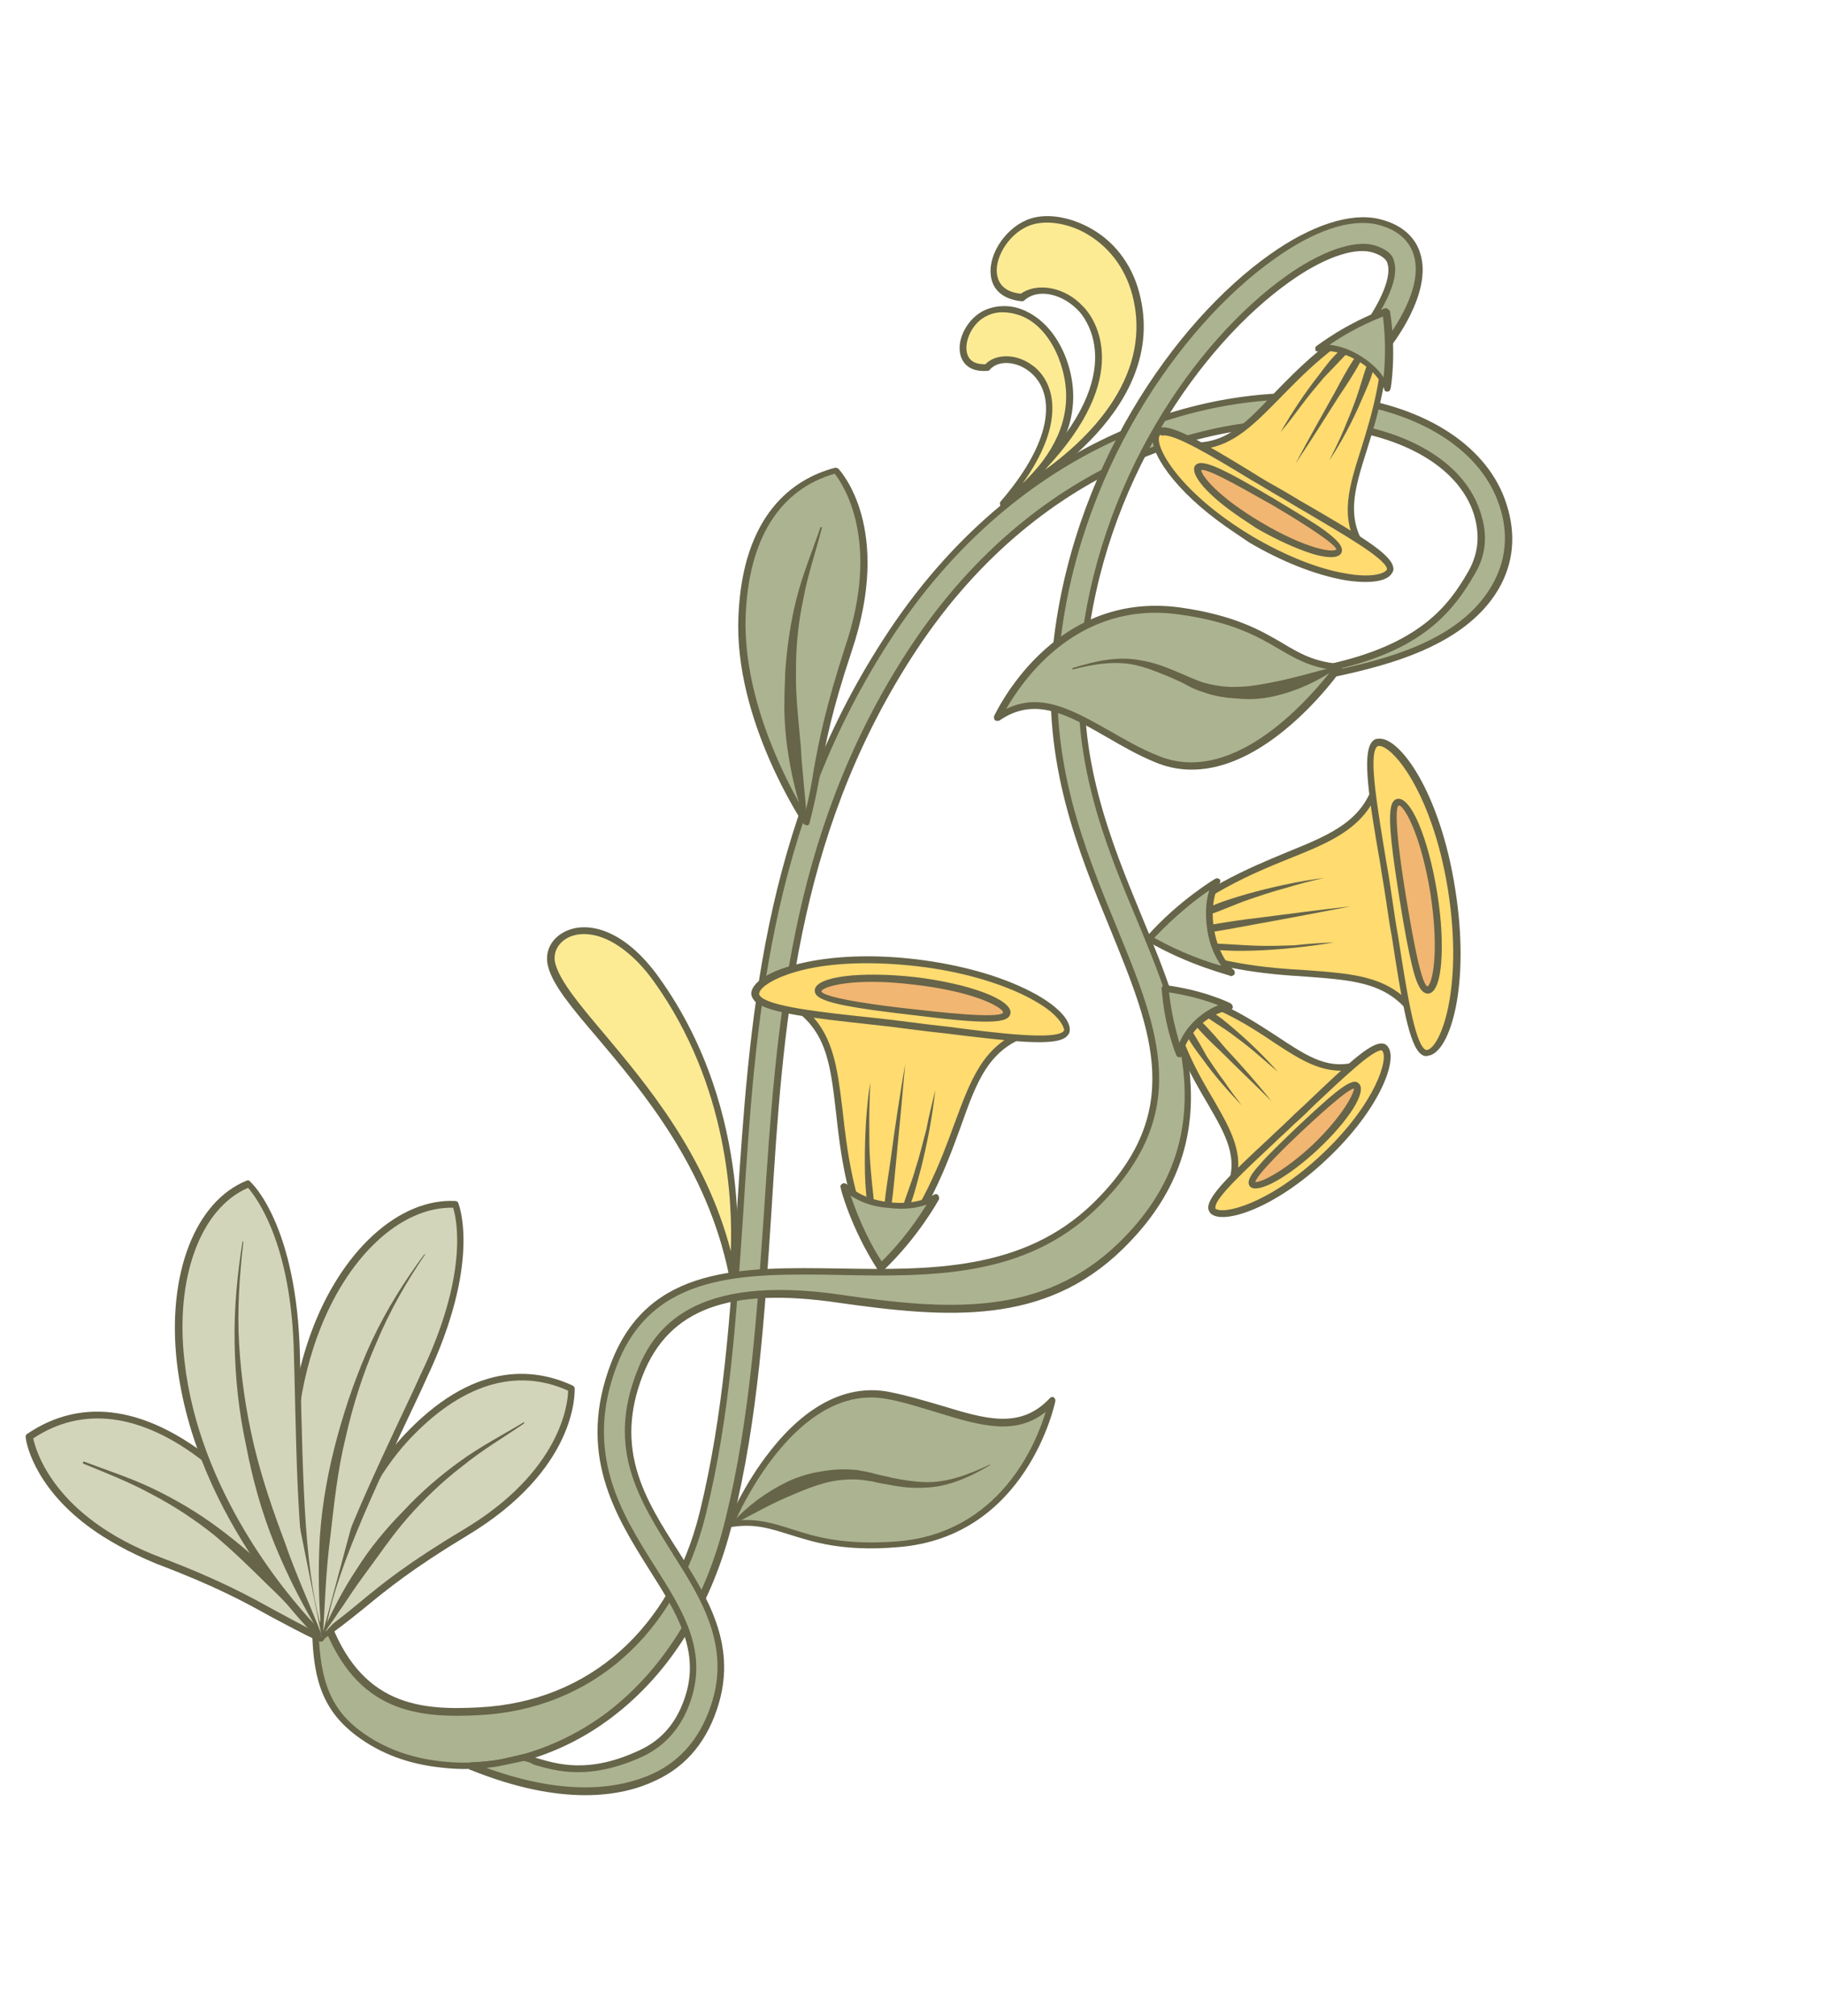 <?xml version="1.0" encoding="UTF-8"?> <svg xmlns="http://www.w3.org/2000/svg" width="267" height="295" viewBox="0 0 267 295" fill="none"><path d="M52.527 253.611C47.156 249.607 46.201 244.53 46.179 237.03L47.639 236.745C52.498 250.471 62.039 250.724 70.198 250.32C85.596 249.576 98.466 239.338 102.854 221.406C106.393 206.955 107.33 192.312 108.306 176.95C110.107 149.604 111.964 121.179 129.545 93.748C148.898 63.772 177.696 55.928 196.483 58.334C208.567 59.859 217.344 65.654 219.968 73.846C221.38 78.142 220.972 82.203 218.863 85.869C213.51 95.225 200.196 97.523 191.822 99.388L194.237 97.821C207.389 94.903 211.994 89.729 215.357 83.879C216.889 81.155 217.181 78.254 216.152 75.117C213.972 68.503 206.419 63.745 195.935 62.416C178.308 60.127 151.25 67.645 132.892 96.118C115.829 122.688 114.029 150.533 112.227 177.378C111.25 192.241 110.215 207.684 106.658 222.495C103.653 234.723 97.602 244.681 89.1 251.065C81.696 256.647 72.724 259.313 64.501 258.297C59.839 257.69 55.815 256.062 52.527 253.611Z" fill="#ACB390"></path><path d="M52.226 254.012C46.774 249.948 45.679 244.891 45.677 237.031C45.716 236.811 45.895 236.57 46.035 236.55L47.494 236.265C47.774 236.225 47.935 236.344 48.115 236.604C52.733 249.65 61.615 250.285 70.194 249.82C86.151 248.994 98.181 238.379 102.411 221.326C105.95 206.876 106.908 192.373 107.883 177.01C109.664 149.525 111.521 121.1 129.242 93.648C148.695 63.372 177.692 55.428 196.639 57.953C208.944 59.517 217.881 65.432 220.525 73.764C221.958 78.2 221.57 82.401 219.341 86.228C214.126 95.063 201.654 97.739 193.399 99.443L191.88 99.807C191.6 99.848 191.44 99.728 191.339 99.528C191.239 99.329 191.338 99.029 191.538 98.928L193.953 97.361C194.013 97.281 194.093 97.341 194.153 97.26C207.804 94.341 212.048 88.649 214.953 83.58C216.426 80.936 216.678 78.255 215.729 75.178C213.65 68.764 206.257 64.125 195.913 62.775C178.426 60.466 151.508 67.964 133.41 96.256C116.406 122.745 114.586 150.451 112.924 177.276C111.947 192.139 110.992 207.642 107.295 222.472C104.311 234.841 98.119 244.819 89.558 251.284C82.094 256.945 72.982 259.632 64.619 258.636C59.758 258.13 55.673 256.582 52.226 254.012ZM46.598 237.468C46.739 244.808 47.793 249.585 52.764 253.29C56.051 255.741 60.055 257.229 64.556 257.716C72.699 258.673 81.532 256.027 88.816 250.606C97.178 244.242 103.249 234.424 106.194 222.275C109.831 207.525 110.807 192.162 111.844 177.219C113.626 150.234 115.425 122.388 132.548 95.739C150.945 67.045 178.283 59.486 196.05 61.755C206.754 63.124 214.468 68.001 216.688 74.895C217.818 78.232 217.547 81.273 215.815 84.098C212.113 90.568 207.048 95.523 194.436 98.22L194.376 98.3C202.831 96.495 213.663 93.844 218.399 85.65C220.449 82.064 220.878 78.143 219.486 73.987C216.903 66.074 208.286 60.399 196.342 58.854C177.695 56.428 149.117 64.311 129.964 94.186C112.443 121.537 110.565 149.823 108.823 177.088C107.788 192.531 106.91 207.093 103.312 221.624C99.003 239.116 86.594 250.072 70.217 250.96C61.278 251.406 52.176 250.732 47.238 237.446L46.598 237.468Z" fill="#666449"></path><path d="M68.938 258.363C68.938 258.363 71.358 258.296 73.237 257.951C75.095 257.465 76.694 257.161 76.694 257.161C79.716 257.792 84.725 260.778 94.032 256.491C97.448 254.921 99.739 252.014 100.987 247.83C103.008 241.105 99.572 235.675 95.514 229.406C90.571 221.481 84.905 212.517 89.948 199.562C95.287 185.707 108.748 185.888 122.929 186.107C136.249 186.308 149.93 186.529 160.321 176.438C174.222 162.978 169.268 151.052 163.043 135.81C158.37 124.344 153.053 111.399 154.626 95.235C157.17 69.067 172.367 47.343 186.299 37.523C192.327 33.285 197.841 31.409 201.844 32.398C205.547 33.287 206.993 35.363 207.518 37.001C209.394 42.516 203.415 50.033 202.818 50.835L199.73 48.284C201.723 45.778 204.649 40.85 203.761 38.192C203.64 37.853 203.277 36.834 200.975 36.24C198.233 35.568 193.618 37.242 188.688 40.676C175.535 49.954 161.175 70.556 158.747 95.563C157.311 110.707 162.347 123.192 166.879 134.179C173.405 150.021 180.014 166.921 164.178 182.307C152.59 193.501 138.246 192.162 123.06 189.946C109.334 187.946 98.279 189.558 93.851 200.851C89.543 211.983 94.185 219.31 99.048 227.176C103.147 233.724 107.406 240.392 104.93 248.899C103.346 254.204 100.317 257.932 95.843 260.085C84.857 265.117 71.14 259.257 68.938 258.363Z" fill="#ACB390"></path><path d="M68.639 258.764C68.479 258.645 68.378 258.445 68.498 258.285C68.537 258.065 68.796 257.884 68.936 257.864C68.936 257.864 71.356 257.797 73.095 257.471L76.553 256.681C76.613 256.601 76.693 256.661 76.773 256.721C77.293 256.859 77.814 256.998 78.415 257.196C81.477 258.107 86.202 259.634 93.751 256.032C97.027 254.482 99.279 251.796 100.467 247.692C102.308 241.207 98.953 235.837 95.055 229.688C90.032 221.702 84.346 212.599 89.487 199.344C94.986 185.108 108.607 185.408 122.928 185.607C136.108 185.829 149.709 185.989 159.92 176.14C173.562 162.86 168.708 151.134 162.584 136.092C157.831 124.566 152.514 111.621 154.066 95.317C156.65 68.929 171.907 47.125 185.898 37.224C191.986 32.907 197.721 31.07 201.863 32.038C205.786 32.967 207.333 35.242 207.878 37.02C209.795 42.815 203.777 50.553 203.039 51.375C202.86 51.615 202.5 51.596 202.34 51.477L199.252 48.926C199.012 48.746 198.971 48.466 199.15 48.226C201.263 45.56 203.869 40.892 203.102 38.574C203.062 38.294 202.719 37.416 200.637 36.861C197.976 36.249 193.56 37.822 188.77 41.236C175.757 50.494 161.436 70.875 158.988 95.742C157.531 110.747 162.627 123.152 167.159 134.139C173.543 149.5 180.654 166.9 164.32 182.787C152.872 193.96 138.709 192.881 122.802 190.627C106.735 188.254 97.925 191.539 94.112 201.17C89.844 212.083 94.405 219.35 99.307 226.996C103.486 233.603 107.766 240.411 105.251 249.138C103.687 254.583 100.538 258.472 95.844 260.586C91.031 262.86 82.395 264.405 68.96 259.003L68.659 258.904C68.719 258.824 68.719 258.824 68.639 258.764ZM76.696 257.661L73.298 258.371C72.678 258.533 71.898 258.575 71.199 258.677C83.272 263.062 90.987 261.58 95.481 259.567C99.836 257.574 102.805 253.925 104.33 248.701C106.706 240.494 102.587 233.806 98.508 227.398C93.565 219.472 88.764 212.026 93.251 200.653C95.693 194.366 101.449 186.309 123.059 189.447C138.685 191.741 152.548 192.721 163.757 181.869C179.592 166.483 172.603 149.423 166.34 134.401C161.748 123.494 156.632 110.949 158.107 95.585C160.595 70.498 175.015 49.816 188.288 40.377C193.337 36.783 198.032 35.169 200.914 35.821C203.516 36.513 203.98 37.732 204.041 38.152C205.05 41.149 201.844 46.118 200.23 48.283L202.576 50.156C203.891 48.392 208.532 41.999 206.898 37.163C206.394 35.665 205.108 33.709 201.626 32.859C197.703 31.93 192.388 33.705 186.5 37.922C172.709 47.722 157.631 69.286 155.066 95.314C153.473 111.338 158.79 124.283 163.443 135.61C169.747 150.911 174.662 163.057 160.582 176.758C150.072 187.008 136.251 186.808 122.85 186.547C108.809 186.308 95.569 186.166 90.328 199.721C85.405 212.516 90.911 221.36 95.833 229.146C99.912 235.554 103.288 241.064 101.368 247.99C100.14 252.313 97.709 255.24 94.174 256.97C86.204 260.634 81.34 259.128 78.057 258.177C77.656 257.878 77.216 257.8 76.696 257.661Z" fill="#666449"></path><path d="M106.958 223.094C106.958 223.094 115.616 201.609 130.004 204.227C139.849 206.079 147.886 211.695 154.067 205.077C154.067 205.077 150.263 224.569 131.547 226.083C116.99 227.205 115.075 221.91 106.958 223.094Z" fill="#ACB390"></path><path d="M106.656 223.494L106.575 223.434C106.415 223.315 106.454 223.095 106.494 222.875C106.554 222.794 108.758 217.328 112.743 212.316C118.044 205.541 124.035 202.524 130.058 203.646C132.78 204.178 135.322 204.951 137.784 205.664C144.29 207.645 149.374 209.19 153.701 204.558C153.82 204.398 154.1 204.357 154.261 204.476C154.421 204.596 154.522 204.796 154.482 205.016C154.443 205.236 150.38 224.908 131.444 226.382C123.326 227.066 119.042 225.618 115.599 224.548C112.756 223.676 110.494 222.863 106.935 223.453C106.896 223.673 106.736 223.554 106.656 223.494ZM153.067 206.58C148.657 210.153 143.353 208.568 137.367 206.725C134.905 206.012 132.423 205.159 129.781 204.687C117.595 202.462 109.382 218.666 107.653 222.491C110.892 222.162 113.214 222.895 115.836 223.728C119.36 224.857 123.403 226.126 131.322 225.543C146.298 224.359 151.68 211.284 153.067 206.58Z" fill="#666449"></path><path d="M144.85 214.424C141.955 216.132 138.739 217.601 135.319 217.671C133.619 217.776 131.879 217.601 130.258 217.266C129.377 217.108 128.577 217.011 127.756 216.773C126.956 216.675 126.216 216.497 125.356 216.48C123.775 216.425 122.156 216.589 120.577 217.034C118.998 217.478 117.58 218.042 116.102 218.687C113.066 219.916 110.23 221.544 107.175 223.133L107.074 222.933C109.347 220.386 112.121 218.338 115.257 216.809C116.794 216.085 118.573 215.54 120.252 215.295C121.991 214.97 123.771 214.925 125.512 215.1C126.392 215.257 127.273 215.414 128.093 215.652C128.914 215.89 129.714 215.987 130.535 216.225C132.156 216.56 133.837 216.815 135.417 216.871C138.717 216.961 141.893 215.712 144.969 214.263L144.85 214.424Z" fill="#666449"></path><path d="M118.036 120.221C118.036 120.221 108.013 105.39 108.649 90.148C109.152 77.427 114.633 70.911 122.407 68.848C122.407 68.848 130.192 77.146 124.283 94.943C119.643 108.696 120.093 112.275 118.036 120.221Z" fill="#ACB390"></path><path d="M117.738 120.622C117.658 120.562 117.658 120.562 117.578 120.502C117.477 120.303 107.434 105.332 108.09 90.23C108.687 75.208 116.152 70.046 122.207 68.449C122.347 68.428 122.567 68.468 122.728 68.587C123.069 68.966 130.713 77.284 124.685 95.242C121.75 104.03 120.903 108.513 120.116 112.915C119.683 115.336 119.229 117.618 118.498 120.44C118.458 120.66 118.259 120.76 118.119 120.781C118.038 120.721 117.818 120.682 117.738 120.622ZM122.19 69.309C114.096 71.632 109.577 78.865 109.15 90.147C108.706 102.788 115.683 115.348 117.853 118.962C118.447 116.66 118.801 114.679 119.135 112.558C119.883 108.376 120.829 103.593 123.683 94.745C129.038 79.029 123.334 70.785 122.19 69.309Z" fill="#666449"></path><path d="M120.332 77.154C119.423 80.717 118.213 84.18 117.583 87.702C116.813 91.245 116.483 94.865 116.514 98.505C116.464 102.086 116.915 105.664 117.225 109.263C117.396 112.883 117.926 116.521 118.097 120.141L117.897 120.241C116.607 116.785 115.796 113.188 115.266 109.549C115.001 107.73 114.875 105.89 114.81 103.97L114.842 101.25C114.859 100.39 114.937 99.45 114.934 98.45C115.183 94.769 115.712 91.048 116.622 87.485C117.532 83.922 118.962 80.498 120.112 77.115L120.332 77.154Z" fill="#666449"></path><path d="M195.913 97.575C195.913 97.575 182.688 116.654 169.352 110.952C160.141 107.079 153.499 99.758 146.034 104.92C146.034 104.92 154.102 86.736 172.629 89.323C186.935 91.381 187.612 96.999 195.913 97.575Z" fill="#ACB390"></path><path d="M145.674 105.4C145.514 105.281 145.473 105.001 145.512 104.781C145.632 104.621 153.899 86.337 172.706 88.882C180.73 89.999 184.636 92.288 187.762 94.119C190.346 95.671 192.37 96.805 195.99 97.135C196.211 97.174 196.291 97.234 196.391 97.434C196.492 97.633 196.512 97.773 196.393 97.934C196.333 98.014 193.027 102.783 187.979 106.878C181.334 112.277 174.859 113.936 169.152 111.553C166.569 110.5 164.305 109.187 162.041 107.873C156.192 104.51 151.444 101.844 146.254 105.459C146.114 105.479 145.835 105.52 145.674 105.4ZM194.973 97.998C191.692 97.547 189.588 96.353 187.244 94.98C184.039 93.089 180.373 90.98 172.569 89.903C157.763 87.845 149.737 99.449 147.289 103.736C152.422 101.201 157.11 103.947 162.559 107.012C164.743 108.265 167.006 109.579 169.509 110.572C180.923 115.339 192.383 101.305 194.973 97.998Z" fill="#666449"></path><path d="M156.995 97.748C160.212 96.779 163.589 95.929 167.052 96.639C168.732 96.894 170.394 97.51 171.916 98.145C172.677 98.463 173.438 98.781 174.279 99.158C175.04 99.476 175.801 99.794 176.541 99.972C178.102 100.387 179.703 100.583 181.263 100.498C182.903 100.473 184.502 100.169 186.101 99.864C189.299 99.255 192.516 98.285 195.754 97.456L195.855 97.656C193 99.644 189.925 101.093 186.467 101.883C184.808 102.268 182.968 102.393 181.228 102.218C179.427 102.123 177.747 101.868 176.085 101.253C175.264 101.015 174.423 100.638 173.722 100.24C173.021 99.842 172.26 99.524 171.419 99.147C169.897 98.511 168.375 97.875 166.814 97.46C163.611 96.569 160.193 97.139 156.955 97.968L156.995 97.748Z" fill="#666449"></path><path d="M107.169 186.333C107.169 186.333 110.382 163.283 96.045 143.365C87.872 131.908 79.165 136.394 80.759 141.449C83.061 148.902 102.26 162.467 107.169 186.333Z" fill="#FDEB94"></path><path d="M106.871 186.734C106.79 186.674 106.71 186.614 106.69 186.474C103.485 170.863 94.153 159.79 87.329 151.71C83.797 147.58 81.028 144.268 80.28 141.59C79.614 139.472 80.588 137.329 82.725 136.303C85.72 134.795 91.203 135.639 96.504 143.083C110.762 162.942 107.729 186.251 107.69 186.471C107.65 186.691 107.471 186.932 107.251 186.892C107.091 186.773 106.951 186.793 106.871 186.734ZM91.172 138.859C88.045 136.528 85.144 136.236 83.207 137.162C81.609 137.966 80.774 139.589 81.379 141.287C82.166 143.745 84.775 146.937 88.227 151.007C94.629 158.649 103.259 168.824 106.98 183.073C107.24 176.032 106.67 158.894 95.726 143.626C94.2 141.49 92.695 139.994 91.172 138.859Z" fill="#666449"></path><path d="M148.938 71.911C148.938 71.911 170.186 60.81 166.417 43.781C164.389 34.286 155.619 30.992 150.964 32.385C145.488 34.041 142.414 42.85 149.576 43.449C155.182 38.773 172.198 51.084 148.938 71.911Z" fill="#FDEB94"></path><path d="M148.638 72.312C148.558 72.252 148.558 72.252 148.478 72.193C148.377 71.993 148.337 71.713 148.596 71.532C165.711 56.103 159.426 47.301 158.041 45.645C155.653 42.992 151.951 42.102 149.936 43.968C149.877 44.048 149.737 44.069 149.597 44.089C146.916 43.837 145.212 42.442 145.025 40.182C144.696 36.944 147.485 33.035 150.902 31.965C153.499 31.158 156.881 31.808 159.846 33.52C163.512 35.629 166.043 39.262 166.976 43.699C170.765 60.868 149.418 72.27 149.218 72.371C149.019 72.471 148.799 72.432 148.638 72.312ZM157.336 43.747C157.817 44.105 158.318 44.604 158.739 45.043C160.184 46.619 166.108 54.902 152.848 68.84C158.736 64.623 168.51 55.695 165.936 43.922C165.044 39.765 162.694 36.391 159.248 34.321C156.584 32.709 153.362 32.178 151.104 32.865C147.887 33.834 145.638 37.521 145.925 39.98C146.11 41.739 147.333 42.776 149.433 42.97C151.509 41.524 154.77 41.834 157.336 43.747Z" fill="#666449"></path><path d="M146.841 73.717C146.841 73.717 160.617 65.277 155.499 52.232C152.92 45.819 147.696 44.294 144.34 45.784C140.525 47.555 139.204 54.179 144.503 53.764C147.992 49.754 161.611 56.414 146.841 73.717Z" fill="#FDEB94"></path><path d="M146.543 74.118L146.463 74.058C146.363 73.859 146.322 73.579 146.441 73.418C154.694 63.854 154.175 57.356 150.907 54.545C148.942 52.831 146.121 52.599 144.845 54.143C144.786 54.223 144.586 54.324 144.506 54.264C142.386 54.43 141.044 53.554 140.599 51.975C139.972 49.637 141.663 46.532 144.14 45.385C145.818 44.64 147.878 44.554 149.78 45.349C152.443 46.461 154.57 48.795 155.899 52.031C161.198 65.336 147.243 74.016 147.043 74.117C146.844 74.217 146.704 74.238 146.543 74.118ZM151.103 53.445C151.264 53.564 151.344 53.624 151.504 53.744C154.692 56.494 155.689 62.352 149.693 70.729C150.631 69.806 151.688 68.723 152.644 67.44C156.23 62.63 156.995 57.588 154.94 52.314C153.711 49.277 151.745 47.063 149.402 46.19C147.741 45.575 145.94 45.48 144.542 46.184C142.325 47.15 141.093 49.974 141.558 51.692C141.862 52.791 142.723 53.309 144.223 53.305C145.778 51.72 148.778 51.712 151.103 53.445Z" fill="#666449"></path><path d="M206.868 131.063C205.361 121.708 205.654 119.307 201.778 113.798C198.633 126.047 184.383 122.408 168.186 137.275C188.212 146.218 200.649 138.401 207.48 148.982C209.422 142.696 208.375 140.419 206.868 131.063Z" fill="#FFDB70"></path><path d="M167.885 137.676C167.805 137.616 167.645 137.497 167.704 137.417C167.684 137.277 167.723 137.057 167.923 136.956C175.483 129.994 182.635 127.093 188.428 124.677C195.04 121.997 199.754 120.024 201.336 113.719C201.375 113.499 201.575 113.398 201.715 113.378C201.855 113.358 202.075 113.397 202.176 113.597C205.489 118.187 205.776 120.646 206.653 126.664C206.837 127.923 207.041 129.323 207.286 131.002C207.531 132.681 207.815 134.14 208.058 135.32C209.076 141.317 209.583 143.815 207.858 149.14C207.819 149.361 207.619 149.461 207.479 149.482C207.34 149.502 207.119 149.463 207.019 149.263C203.503 143.773 198.382 143.448 191.3 142.908C185.099 142.526 177.357 141.869 167.965 137.736C167.965 137.736 167.965 137.736 167.885 137.676ZM201.96 115.057C199.977 121.063 194.923 123.158 188.71 125.636C183.177 127.872 176.305 130.732 169.104 137.213C177.955 141.067 185.397 141.625 191.378 141.968C198.099 142.489 203.5 142.773 207.315 147.862C208.522 143.398 208.095 140.96 207.159 135.522C206.975 134.263 206.691 132.804 206.387 131.205C206.142 129.525 205.938 128.126 205.754 126.866C204.878 121.349 204.591 118.89 201.96 115.057Z" fill="#666449"></path><path d="M208.992 153.977C206.473 154.345 205.281 143.228 203.367 131.573C201.453 119.919 199.142 108.966 201.661 108.598C204.18 108.231 210.141 115.794 212.443 130.107C214.744 144.421 211.511 153.61 208.992 153.977Z" fill="#FFDB70"></path><path d="M208.035 154.26C206.271 152.945 205.233 146.808 203.745 137.093C203.42 135.354 203.155 133.534 202.89 131.715C202.624 129.896 202.299 128.157 202.034 126.338C200.326 116.582 199.448 110.565 200.743 108.661C200.982 108.341 201.301 108.08 201.661 108.099C204.8 107.569 210.804 115.912 213.005 130.026C215.286 144.199 212.274 153.928 209.136 154.457C208.656 154.599 208.356 154.499 208.035 154.26ZM203.186 109.734C202.625 109.316 202.164 109.097 201.744 109.158C201.744 109.158 201.604 109.179 201.485 109.339C200.349 110.862 201.651 118.319 202.954 126.275C203.279 128.014 203.544 129.833 203.81 131.652C204.075 133.472 204.34 135.291 204.665 137.03C205.888 144.926 207.05 152.403 208.573 153.539C208.733 153.658 208.873 153.638 208.873 153.638C210.832 153.352 214.228 144.782 211.986 130.389C210.112 118.514 205.752 111.647 203.186 109.734Z" fill="#666449"></path><path d="M209.085 144.817C207.826 145 206.69 139.664 205.406 131.347C204.042 122.971 203.466 117.553 204.726 117.369C205.985 117.186 208.539 121.958 209.944 130.614C211.289 139.35 210.345 144.633 209.085 144.817Z" fill="#F1B672"></path><path d="M208.346 145.139C207.784 144.72 207.261 143.582 206.735 141.443C206.209 139.305 205.62 136.246 204.846 131.429C203.094 120.394 203.045 117.114 204.584 116.889C206.543 116.604 209.06 122.596 210.363 130.553C211.015 134.531 211.185 138.15 210.954 140.971C210.799 142.852 210.346 145.133 209.166 145.376C208.886 145.417 208.586 145.318 208.346 145.139ZM205.027 117.968C204.947 117.908 204.867 117.849 204.727 117.869C203.829 118.572 205.296 128.147 205.826 131.286C206.355 134.424 207.882 143.92 208.943 144.337C209.623 144.095 210.75 139.572 209.384 130.696C208.06 122.599 205.909 118.626 205.027 117.968Z" fill="#666449"></path><path d="M197.731 132.609C193.214 133.483 188.696 134.356 184.238 135.149C181.94 135.555 179.721 136.022 177.482 136.348C175.163 136.615 172.924 136.941 170.644 136.988L170.623 136.848C172.881 136.161 175.04 135.775 177.399 135.288C179.698 134.882 181.937 134.555 184.256 134.288C188.674 133.716 193.233 133.122 197.731 132.609Z" fill="#666449"></path><path d="M193.837 128.461C191.898 128.886 190.039 129.372 188.261 129.917C186.402 130.402 184.564 131.028 182.726 131.653C180.888 132.278 179.15 133.103 177.312 133.729C175.554 134.414 173.736 135.179 171.998 136.004L171.918 135.944C173.375 134.66 175.152 133.615 176.889 132.79C178.627 131.965 180.545 131.399 182.464 130.834C186.101 129.803 189.978 128.952 193.837 128.461Z" fill="#666449"></path><path d="M195.285 137.897C191.447 138.528 187.508 138.959 183.669 139.09C181.749 139.156 179.749 139.162 177.788 138.947C175.828 138.733 173.907 138.299 172.084 137.564L172.144 137.484C174.105 137.698 175.985 137.853 177.946 138.067C179.886 138.141 181.767 138.296 183.707 138.37C185.647 138.445 187.567 138.379 189.487 138.314C191.386 138.108 193.366 137.962 195.285 137.897Z" fill="#666449"></path><path d="M178.118 128.966C178.118 128.966 172.987 132.001 168.202 137.415C174.373 141.017 180.277 142.3 180.277 142.3C180.277 142.3 177.931 140.427 177.218 136.029C176.545 131.411 178.118 128.966 178.118 128.966Z" fill="#ACB390"></path><path d="M167.884 137.676C167.803 137.616 167.703 137.416 167.703 137.416C167.682 137.276 167.722 137.056 167.862 137.036C172.586 131.702 177.917 128.567 177.917 128.567C178.117 128.466 178.337 128.506 178.497 128.625C178.658 128.745 178.699 129.025 178.519 129.265C178.519 129.265 177.006 131.629 177.699 135.887C178.391 140.145 180.496 141.839 180.576 141.899C180.736 142.019 180.777 142.299 180.738 142.519C180.618 142.679 180.359 142.86 180.139 142.82C180.118 142.68 174.134 141.338 167.884 137.676C167.964 137.736 167.964 137.736 167.884 137.676ZM177.022 130.269C175.266 131.454 172.053 133.924 168.962 137.233C172.929 139.441 176.693 140.75 178.774 141.304C178.051 140.266 177.086 138.549 176.719 136.03C176.331 133.371 176.626 131.471 177.022 130.269Z" fill="#666449"></path><path d="M133.511 146.477C124.127 145.344 121.845 144.39 115.531 146.669C126.39 153.017 119.107 165.798 128.903 185.45C143.035 168.669 138.834 154.561 150.943 150.866C145.333 147.182 142.894 147.609 133.511 146.477Z" fill="#FFDB70"></path><path d="M128.606 185.851C128.526 185.791 128.445 185.731 128.505 185.651C123.879 176.464 123.036 168.727 122.358 162.609C121.538 155.511 120.943 150.453 115.314 147.129C115.153 147.01 115.053 146.81 115.032 146.67C115.072 146.45 115.191 146.289 115.331 146.269C120.626 144.354 123.107 144.706 129.149 145.469C130.389 145.645 131.85 145.861 133.51 145.976C135.111 146.172 136.631 146.307 137.872 146.484C143.894 147.106 146.434 147.379 151.104 150.485C151.264 150.605 151.364 150.805 151.325 151.025C151.286 151.245 151.166 151.405 151.026 151.426C144.732 153.344 143.006 158.169 140.625 164.876C138.482 170.762 135.823 178.01 129.246 185.829C129.126 185.989 128.986 186.01 128.846 186.03C128.826 185.89 128.686 185.911 128.606 185.851ZM117.174 147.144C121.984 150.73 122.539 156.008 123.338 162.466C123.995 168.444 124.857 175.822 128.982 184.51C135.1 176.972 137.66 170.024 139.704 164.439C142.065 158.092 143.831 153.047 149.784 150.749C145.857 148.321 143.316 148.048 137.875 147.484C136.574 147.388 135.114 147.172 133.513 146.976C131.833 146.721 130.452 146.565 129.152 146.469C123.69 145.765 121.209 145.412 116.773 146.845C116.853 146.905 117.013 147.024 117.174 147.144Z" fill="#666449"></path><path d="M156.143 150.751C155.871 153.292 144.805 151.404 133.101 150.038C121.397 148.671 110.215 147.944 110.548 145.323C110.82 142.782 119.79 139.116 134.195 140.874C148.66 142.553 156.416 148.21 156.143 150.751Z" fill="#FFDB70"></path><path d="M110.753 146.722C110.592 146.603 110.432 146.483 110.331 146.283C110.07 145.964 109.949 145.625 109.968 145.265C110.164 143.664 112.779 141.996 116.856 141.045C121.613 139.851 127.792 139.593 134.194 140.374C140.597 141.156 146.481 142.799 150.888 145.086C154.594 146.975 156.78 149.229 156.585 150.83C156.566 151.19 156.327 151.51 156.007 151.771C154.271 153.096 148.169 152.414 138.346 151.202C136.605 151.027 134.785 150.793 132.964 150.558C131.143 150.323 129.322 150.089 127.582 149.914C118.579 148.94 112.757 148.216 110.753 146.722ZM153.336 147.659C152.614 147.121 151.672 146.544 150.51 145.927C146.264 143.759 140.519 142.096 134.197 141.374C127.875 140.653 121.896 140.81 117.279 141.983C113.422 142.975 111.206 144.441 111.129 145.381C111.069 145.461 111.149 145.521 111.25 145.721C112.474 147.257 119.957 148.096 127.939 148.933C129.68 149.108 131.5 149.342 133.321 149.577C135.142 149.812 136.962 150.046 138.703 150.221C146.646 151.278 154.128 152.117 155.605 150.972C155.725 150.812 155.784 150.732 155.784 150.732C155.682 150.032 154.939 148.854 153.336 147.659Z" fill="#666449"></path><path d="M147.34 148.177C147.163 149.417 141.742 148.993 133.319 148.077C124.956 147.081 119.534 146.157 119.71 144.917C119.887 143.676 125.143 142.481 133.866 143.496C142.589 144.51 147.516 146.936 147.34 148.177Z" fill="#F1B672"></path><path d="M119.77 145.836C119.369 145.537 119.248 145.198 119.267 144.838C119.481 142.877 125.939 142.078 134.002 142.975C142.005 143.952 148.131 146.274 147.917 148.235C147.722 149.835 144.442 149.885 133.378 148.497C124.875 147.521 121.053 146.792 119.77 145.836ZM146.315 147.539C144.952 146.523 140.927 144.895 133.805 144.075C124.782 142.962 120.346 144.394 120.228 145.055C120.671 146.134 130.274 147.306 133.395 147.637C136.516 147.968 146.12 149.14 146.837 148.178C146.796 147.898 146.636 147.778 146.315 147.539Z" fill="#666449"></path><path d="M132.5 155.7C132.093 160.261 131.686 164.822 131.22 169.463C130.987 171.784 130.813 174.025 130.5 176.286C130.186 178.546 129.733 180.828 129.199 183.049L129.119 182.99C129.132 180.629 129.306 178.389 129.479 176.148C129.712 173.828 130.106 171.627 130.42 169.366C131.026 164.704 131.733 160.242 132.5 155.7Z" fill="#666449"></path><path d="M127.385 158.374C127.31 160.314 127.236 162.254 127.242 164.254C127.248 166.254 127.233 168.114 127.379 170.094C127.524 172.073 127.73 173.973 127.935 175.872C128.141 177.772 128.346 179.671 128.772 181.61L128.632 181.63C127.727 179.833 127.301 177.894 126.956 176.015C126.67 174.056 126.605 172.136 126.599 170.136C126.587 166.136 126.796 162.175 127.385 158.374Z" fill="#666449"></path><path d="M136.908 159.486C136.48 163.407 135.751 167.229 134.802 171.012C134.287 172.874 133.852 174.795 133.118 176.617C132.303 178.379 131.428 180.222 130.153 181.766L130.072 181.706C130.887 179.944 131.542 178.062 132.217 176.32C132.812 174.518 133.546 172.696 134.061 170.834C134.656 169.033 135.09 167.111 135.605 165.25C135.959 163.269 136.474 161.407 136.908 159.486Z" fill="#666449"></path><path d="M123.529 173.585C123.529 173.585 125.026 179.441 128.903 185.45C134.109 180.474 136.913 175.206 136.913 175.206C136.913 175.206 134.518 176.913 130.017 176.426C125.495 175.799 123.529 173.585 123.529 173.585Z" fill="#ACB390"></path><path d="M128.604 185.85C128.524 185.79 128.524 185.79 128.444 185.731C124.567 179.722 122.989 173.806 123.049 173.726C122.949 173.527 123.128 173.286 123.328 173.185C123.527 173.085 123.747 173.124 123.988 173.304C123.988 173.304 125.874 175.458 130.155 175.906C134.377 176.434 136.712 174.807 136.712 174.807C136.912 174.706 137.192 174.665 137.293 174.865C137.453 174.985 137.494 175.264 137.454 175.485C137.395 175.565 134.53 180.913 129.324 185.888C129.265 185.968 129.065 186.069 128.925 186.089C128.824 185.89 128.684 185.91 128.604 185.85ZM124.513 174.942C125.239 176.98 126.569 180.716 129.061 184.569C132.311 181.379 134.542 178.053 135.637 176.25C134.418 176.713 132.539 177.059 129.918 176.726C127.317 176.534 125.615 175.639 124.513 174.942Z" fill="#666449"></path><path d="M185.699 74.624C192.731 78.744 194.176 80.32 199.877 80.703C193.592 71.901 203.73 64.492 202.836 45.614C185.9 53.943 184.216 66.408 173.452 65.119C176.586 69.95 178.667 70.504 185.699 74.624Z" fill="#FFDB70"></path><path d="M177.347 70.268C175.744 69.073 174.48 67.757 173.073 65.461C172.973 65.261 172.952 65.121 173.072 64.961C173.191 64.8 173.391 64.7 173.531 64.679C179.053 65.303 182.104 62.214 186.311 57.742C190.04 53.911 194.626 49.098 202.555 45.155C202.695 45.135 202.894 45.034 203.055 45.154C203.215 45.273 203.295 45.333 203.256 45.553C203.681 54.352 201.68 60.718 200.075 65.882C198.211 71.728 196.964 75.912 200.197 80.442C200.297 80.642 200.318 80.782 200.198 80.942C200.079 81.103 199.879 81.203 199.739 81.224C194.898 80.858 193.095 79.763 188.547 76.996C187.605 76.419 186.583 75.781 185.261 75.045C184.019 74.369 182.917 73.672 181.975 73.095C180.112 72.08 178.63 71.225 177.347 70.268ZM174.474 65.757C176.723 68.93 178.526 70.025 182.653 72.353C183.595 72.93 184.676 73.487 185.939 74.303C187.181 74.98 188.283 75.677 189.225 76.254C193.232 78.742 195.035 79.837 198.876 80.206C196.063 75.614 197.49 71.19 199.254 65.645C200.76 60.78 202.662 54.715 202.458 46.456C195.069 50.177 190.742 54.809 187.133 58.48C183.085 62.572 179.855 65.901 174.474 65.757Z" fill="#666449"></path><path d="M169.348 63.432C170.502 61.548 178.498 66.885 187.253 72.04C196.008 77.195 204.521 81.67 203.366 83.553C202.212 85.437 193.891 85.221 183.173 78.852C172.374 72.423 168.193 65.315 169.348 63.432Z" fill="#FFDB70"></path><path d="M178.202 76.146C170.907 70.707 167.73 65.096 168.945 63.132C169.124 62.892 169.443 62.631 169.723 62.59C171.582 62.105 175.949 64.612 183.482 69.23C184.745 70.047 186.147 70.843 187.469 71.579C188.872 72.375 190.134 73.191 191.456 73.927C199.029 78.325 203.336 80.913 203.902 82.831C204.023 83.171 204.004 83.531 203.765 83.852C203.088 85.094 200.429 85.481 196.768 84.872C192.586 84.124 187.66 82.198 182.892 79.392C181.148 78.217 179.645 77.221 178.202 76.146ZM169.746 63.73C168.891 65.213 172.611 72.102 183.409 78.531C188.097 81.277 192.883 83.223 196.985 83.911C200.727 84.581 202.565 83.955 202.983 83.394C202.983 83.394 203.043 83.314 203.023 83.174C202.578 81.595 196.728 78.232 191.099 74.908C189.777 74.172 188.434 73.296 187.112 72.56C185.71 71.764 184.447 70.948 183.125 70.211C177.555 66.807 171.685 63.304 170.106 63.749C169.866 63.57 169.806 63.65 169.746 63.73Z" fill="#666449"></path><path d="M175.382 68.553C175.959 67.612 180.066 69.8 186.397 73.522C192.647 77.183 196.595 79.752 196.017 80.694C195.44 81.635 190.877 80.729 184.386 76.887C177.815 72.986 174.805 69.495 175.382 68.553Z" fill="#F1B672"></path><path d="M179.901 74.541C176.293 71.851 174.286 69.357 174.903 68.195C175.659 67.013 178.242 68.066 186.537 73.002C190.143 75.191 192.487 76.564 193.93 77.64C195.694 78.955 196.777 80.012 196.34 80.933C195.762 81.875 193.781 81.521 192.14 81.046C189.818 80.312 186.914 79.021 183.949 77.309C182.527 76.373 181.184 75.497 179.901 74.541ZM175.844 68.773C175.807 69.493 178.196 72.646 184.607 76.427C191.178 80.328 195.12 80.897 195.618 80.395C195.475 79.416 188.503 75.216 186.159 73.843C183.755 72.55 176.944 68.469 175.844 68.773Z" fill="#666449"></path><path d="M189.642 67.833C191.492 64.347 193.422 60.922 195.352 57.496C196.307 55.713 197.202 54.011 198.318 52.347C199.433 50.684 200.488 49.101 201.684 47.498L201.764 47.557C201.029 49.38 200.074 51.162 199.179 52.865C198.224 54.648 197.169 56.231 196.054 57.894C193.963 61.2 191.873 64.506 189.642 67.833Z" fill="#666449"></path><path d="M194.581 67.398C195.296 65.936 196.072 64.394 196.707 62.872C197.343 61.35 197.979 59.829 198.534 58.247C199.09 56.665 199.505 55.104 200.06 53.523C200.616 51.941 201.031 50.38 201.507 48.738L201.647 48.718C201.751 50.418 201.496 52.098 201.101 53.8C200.706 55.501 199.99 56.963 199.295 58.565C197.964 61.689 196.393 64.633 194.581 67.398Z" fill="#666449"></path><path d="M187.469 63.219C189.12 60.334 190.992 57.489 193.105 54.822C194.121 53.459 195.137 52.096 196.414 51.053C197.67 49.869 199.027 48.885 200.565 48.161L200.645 48.221C199.389 49.404 198.272 50.567 197.156 51.731C196.039 52.894 194.863 54.137 193.746 55.3C192.65 56.604 191.613 57.827 190.597 59.19C189.521 60.633 188.565 61.916 187.469 63.219Z" fill="#666449"></path><path d="M202.969 56.814C202.969 56.814 203.794 51.692 202.836 45.614C197.003 47.751 193.032 50.903 193.032 50.903C193.032 50.903 195.53 50.396 198.896 52.406C202.182 54.356 202.969 56.814 202.969 56.814Z" fill="#ACB390"></path><path d="M192.674 51.384C192.594 51.324 192.513 51.264 192.573 51.184C192.473 50.984 192.512 50.764 192.771 50.584C192.971 50.483 196.942 47.332 202.776 45.195C202.916 45.174 203.056 45.154 203.216 45.273C203.376 45.393 203.457 45.453 203.477 45.593C204.435 51.67 203.609 56.792 203.55 56.873C203.51 57.093 203.331 57.333 203.111 57.294C202.831 57.335 202.671 57.215 202.63 56.935C202.63 56.935 201.863 54.617 198.738 52.786C195.613 50.956 193.314 51.362 193.254 51.442C192.894 51.423 192.754 51.444 192.674 51.384ZM202.439 46.316C198.923 47.686 196.168 49.374 194.611 50.458C195.771 50.575 197.252 50.931 199.056 52.026C200.859 53.12 201.962 54.317 202.525 55.236C202.739 53.275 202.91 50.034 202.439 46.316Z" fill="#666449"></path><path d="M190.979 166.111C196.124 161.216 197.782 160.332 199.528 155.646C190.557 158.812 186.768 148.503 170.636 144.71C173.584 161.002 183.737 165.452 180.002 174.143C184.777 172.589 185.752 170.946 190.979 166.111Z" fill="#FFDB70"></path><path d="M179.7 174.543C179.679 174.403 179.619 174.484 179.7 174.543C179.459 174.364 179.498 174.144 179.538 173.924C181.385 169.438 179.475 166.144 176.802 161.532C174.43 157.519 171.476 152.447 170.073 144.791C170.053 144.651 170.092 144.431 170.212 144.271C170.331 144.11 170.471 144.09 170.691 144.129C178.237 145.888 183.146 149.173 187.094 151.742C191.522 154.669 194.768 156.84 199.303 155.107C199.503 155.006 199.663 155.126 199.824 155.245C199.984 155.365 199.945 155.585 199.905 155.805C198.417 159.809 197.041 161.153 193.63 164.223C192.872 164.905 192.114 165.587 191.176 166.51C190.299 167.353 189.481 168.115 188.803 168.857C185.493 172.127 184.176 173.39 180 174.643C180 174.643 179.78 174.603 179.7 174.543ZM171.215 145.268C172.595 152.284 175.369 157.096 177.64 160.909C180.133 165.262 182.223 168.816 180.796 173.24C183.993 172.131 185.229 170.807 188.181 168.019C188.939 167.337 189.617 166.595 190.554 165.672C191.431 164.829 192.249 164.067 193.007 163.385C196.039 160.656 197.356 159.392 198.627 156.349C194.15 157.502 190.684 155.292 186.496 152.544C182.849 150.074 178.2 147.108 171.215 145.268Z" fill="#666449"></path><path d="M177.502 177.149C176.158 175.773 182.642 170.254 189.045 164.176C195.507 158.017 201.409 151.94 202.693 153.396C204.037 154.773 201.838 161.739 193.859 169.262C185.941 176.705 178.846 178.526 177.502 177.149Z" fill="#FFDB70"></path><path d="M177.366 177.67C177.286 177.61 177.206 177.55 177.206 177.55C177.025 177.291 176.845 177.031 176.864 176.671C176.899 174.951 180.09 171.842 185.754 166.586C186.692 165.663 187.769 164.72 188.706 163.797C189.703 162.794 190.721 161.931 191.658 161.009C197.243 155.692 200.514 152.643 202.234 152.678C202.594 152.697 202.895 152.796 203.075 153.055C204.76 154.811 202.122 162.198 194.203 169.641C186.604 176.823 179.291 179.104 177.366 177.67ZM177.884 176.808C178.887 177.806 185.603 176.326 193.521 168.883C201.499 161.36 203.32 154.735 202.317 153.738L202.237 153.678C200.877 153.662 196.549 157.794 192.4 161.686C191.463 162.609 190.466 163.612 189.448 164.475C188.451 165.478 187.434 166.341 186.496 167.264C182.348 171.156 177.939 175.228 177.923 176.588C177.884 176.808 177.884 176.808 177.884 176.808Z" fill="#666449"></path><path d="M183.297 173.233C182.694 172.535 185.546 169.547 190.133 165.234C194.781 160.84 197.893 158.171 198.495 158.869C199.097 159.568 197.268 163.193 192.501 167.747C187.734 172.301 183.979 173.991 183.297 173.233Z" fill="#F1B672"></path><path d="M183.077 173.694L182.997 173.634C182.395 172.936 183.091 171.834 184.447 170.35C185.484 169.127 187.239 167.442 189.871 164.914C196.154 158.996 198.09 157.57 198.953 158.588C200.057 159.785 197.508 163.872 192.921 168.185C188.453 172.338 184.279 174.59 183.077 173.694ZM198.195 159.27C197.076 159.433 192.109 164.088 190.473 165.612C188.838 167.137 183.951 171.851 183.755 172.952C184.415 173.07 187.711 171.66 192.239 167.427C196.686 163.134 198.217 159.91 198.195 159.27Z" fill="#666449"></path><path d="M186.1 161.105C183.673 158.672 181.106 156.26 178.679 153.827C177.436 152.65 176.192 151.474 175.068 150.137C173.945 148.8 172.821 147.464 171.837 146.106L171.896 146.026C173.34 147.102 174.583 148.278 175.826 149.455C177.07 150.631 178.194 151.968 179.318 153.305C181.605 155.758 183.912 158.352 186.1 161.105Z" fill="#666449"></path><path d="M187.049 156.823C185.906 155.846 184.843 154.929 183.701 153.952C182.558 152.975 181.435 152.139 180.233 151.242C179.03 150.346 177.788 149.669 176.586 148.773C175.403 148.016 174.201 147.12 172.938 146.303L172.998 146.223C174.479 146.579 175.841 147.095 177.103 147.911C178.425 148.647 179.568 149.624 180.631 150.541C182.996 152.554 185.082 154.608 187.049 156.823Z" fill="#666449"></path><path d="M181.76 161.737C179.734 159.603 177.768 157.388 176.061 154.993C175.178 153.836 174.294 152.678 173.59 151.28C172.966 149.942 172.402 148.524 172.118 147.065L172.258 147.044C173.022 148.362 173.705 149.62 174.449 150.798C175.192 151.976 175.956 153.294 176.64 154.552C177.463 155.789 178.287 157.027 179.17 158.184C179.994 159.422 180.877 160.579 181.76 161.737Z" fill="#666449"></path><path d="M180.079 147.262C180.079 147.262 176.014 145.354 170.611 144.569C170.967 149.948 172.719 154.123 172.719 154.123C172.719 154.123 172.892 151.883 175.346 149.596C177.799 147.309 180.079 147.262 180.079 147.262Z" fill="#ACB390"></path><path d="M172.36 154.604C172.28 154.544 172.2 154.485 172.179 154.345C172.079 154.145 170.407 150.03 170.051 144.651C170.031 144.511 170.15 144.35 170.21 144.27C170.27 144.19 170.47 144.09 170.55 144.149C175.932 144.794 179.997 146.702 180.157 146.822C180.318 146.941 180.499 147.201 180.459 147.421C180.42 147.641 180.16 147.822 180.02 147.842C180.02 147.842 177.961 147.928 175.627 150.055C173.373 152.241 173.099 154.282 173.099 154.282C173.06 154.502 172.88 154.743 172.66 154.703C172.66 154.703 172.52 154.724 172.36 154.604ZM171.133 145.208C171.442 148.307 172.189 150.985 172.634 152.563C173.012 151.722 173.688 150.48 174.945 149.297C176.201 148.113 177.459 147.429 178.338 147.087C176.897 146.511 174.274 145.679 171.133 145.208Z" fill="#666449"></path><path d="M46.965 239.487C46.965 239.487 49.014 221.681 59.321 210.531C67.894 201.207 76.41 199.822 83.62 203.201C83.62 203.201 84.213 214.619 68.041 224.266C55.703 231.782 53.792 234.847 46.965 239.487Z" fill="#D3D5BB"></path><path d="M46.665 239.888C46.504 239.769 46.484 239.629 46.464 239.489C46.503 239.269 48.611 221.382 58.919 210.233C69.167 199.163 78.09 200.077 83.837 202.74C83.998 202.86 84.158 202.979 84.119 203.2C84.12 203.7 84.553 214.998 68.321 224.725C60.375 229.528 56.863 232.399 53.351 235.269C51.436 236.834 49.64 238.239 47.245 239.946C47.185 240.027 46.905 240.067 46.665 239.888C46.745 239.948 46.745 239.948 46.665 239.888ZM83.16 203.482C75.51 200.024 67.377 202.568 59.721 210.83C51.148 220.155 48.349 234.283 47.66 238.385C49.596 236.96 51.133 235.735 52.789 234.35C56.041 231.661 59.812 228.61 67.898 223.787C82.094 215.285 83.145 205.342 83.16 203.482Z" fill="#666449"></path><path d="M76.69 208.141C69.584 212.821 59.136 217.131 47.021 239.407L76.69 208.141Z" fill="#D3D5BB"></path><path d="M76.713 208.281C73.659 210.37 70.564 212.179 67.691 214.527C64.797 216.736 62.165 219.263 59.773 221.97C57.38 224.677 55.389 227.683 53.237 230.569C52.161 232.012 51.166 233.515 50.17 235.018C49.632 235.74 49.175 236.521 48.637 237.242C48.099 237.964 47.641 238.745 47.103 239.467L47.023 239.407C48.453 235.983 50.124 232.738 52.175 229.652C54.146 226.506 56.517 223.66 59.07 221.072C61.602 218.345 64.395 215.937 67.369 213.788C70.343 211.639 73.598 209.95 76.752 208.061L76.713 208.281Z" fill="#666449"></path><path d="M47.07 239.688C47.07 239.688 42.12 222.402 29.993 213.237C19.871 205.566 11.091 205.632 4.324 210.191C4.324 210.191 5.617 221.508 23.397 228.276C37.032 233.577 39.5 236.29 47.07 239.688Z" fill="#D3D5BB"></path><path d="M12.878 223.306C4.701 217.21 3.741 210.633 3.76 210.273C3.74 210.133 3.779 209.913 3.979 209.812C9.309 206.177 18.102 203.751 30.148 212.856C42.275 222.021 47.385 239.426 47.405 239.566C47.506 239.766 47.386 239.926 47.267 240.087C47.147 240.247 46.927 240.208 46.707 240.168C44.023 238.916 42 237.782 39.757 236.609C35.871 234.46 31.824 232.191 22.974 228.837C18.869 227.149 15.524 225.279 12.878 223.306ZM4.861 210.469C5.266 212.268 7.894 221.961 23.552 227.895C32.401 231.25 36.608 233.638 40.414 235.727C42.277 236.741 44.06 237.696 46.223 238.81C44.872 234.934 39.753 221.388 29.631 213.718C20.61 206.744 12.027 205.709 4.861 210.469Z" fill="#666449"></path><path d="M12.153 213.908C20.082 217.326 31.289 219.693 47.067 239.687L12.153 213.908Z" fill="#D3D5BB"></path><path d="M12.211 213.828C15.615 215.118 19.138 216.248 22.442 217.838C25.747 219.429 28.953 221.319 31.919 223.531C34.885 225.742 37.732 228.114 40.28 230.887C42.748 233.6 45.037 236.553 47.066 239.687L47.006 239.767C46.344 239.149 45.742 238.451 45.08 237.833C44.478 237.135 43.817 236.517 43.155 235.898C41.891 234.582 40.627 233.266 39.304 232.03C36.716 229.477 34.129 226.925 31.282 224.553C28.456 222.321 25.369 220.27 22.125 218.599C18.94 216.848 15.456 215.499 12.112 214.128L12.211 213.828Z" fill="#666449"></path><path d="M47.046 239.547C47.046 239.547 38.18 216.973 46.017 195.25C50.363 183.397 58.681 175.753 66.683 176.23C66.683 176.23 70.106 184.52 62.076 201.484C54.502 217.666 48.279 230.364 47.046 239.547Z" fill="#D3D5BB"></path><path d="M46.747 239.948C46.667 239.888 46.587 239.829 46.567 239.689C46.466 239.489 37.64 216.695 45.498 195.112C49.883 183.039 58.4 175.294 66.682 175.73C66.902 175.77 67.062 175.889 67.082 176.029C67.204 176.369 70.487 184.679 62.457 201.643L61.483 203.785C54.327 218.906 48.641 230.883 47.546 239.546C47.507 239.766 47.387 239.926 47.107 239.967C47.048 240.047 46.908 240.068 46.747 239.948ZM66.325 176.711C58.584 176.554 50.666 183.997 46.479 195.469C39.99 213.208 44.984 231.773 46.82 237.508C48.495 228.903 53.902 217.467 60.562 203.348L61.535 201.205C68.673 186.445 66.849 178.35 66.325 176.711Z" fill="#666449"></path><path d="M62.166 183.463C57.326 190.457 46.094 207.03 47.108 239.467L62.166 183.463Z" fill="#D3D5BB"></path><path d="M62.246 183.523C59.478 187.571 57.03 191.858 55.123 196.424C53.136 200.93 51.67 205.574 50.584 210.377C49.418 215.12 48.912 219.982 48.346 224.924C47.7 229.806 47.554 234.686 47.268 239.587L47.128 239.607C46.634 234.749 46.54 229.689 46.825 224.788C47.171 219.807 48.097 214.884 49.403 210.12C50.709 205.357 52.376 200.612 54.443 196.166C56.57 191.64 59.178 187.472 62.106 183.544L62.246 183.523Z" fill="#666449"></path><path d="M47.047 239.547C47.047 239.547 29.058 222.519 26.45 199.247C25.013 186.451 29.084 176.139 36.375 173.218C36.375 173.218 43.133 179.378 43.468 198.338C43.88 216.356 44.101 230.616 47.047 239.547Z" fill="#D3D5BB"></path><path d="M46.746 239.948C46.505 239.769 28.555 222.521 25.888 199.328C24.431 186.392 28.6 175.78 36.092 172.759C36.291 172.658 36.511 172.697 36.612 172.897C36.933 173.136 43.491 179.397 43.906 198.416L43.973 200.836C44.362 217.715 44.58 230.974 47.465 239.486C47.565 239.686 47.466 239.986 47.266 240.087C47.126 240.107 46.986 240.127 46.746 239.948ZM36.315 173.798C29.323 176.818 25.593 187.009 27.008 199.165C29.123 218.079 41.746 233.102 46.059 237.69C43.654 229.037 43.458 216.417 43.092 200.678L43.025 198.259C42.698 181.8 37.438 175.135 36.315 173.798Z" fill="#666449"></path><path d="M35.559 181.84C34.363 190.303 31.761 210.191 47.126 239.607L35.559 181.84Z" fill="#D3D5BB"></path><path d="M35.618 181.76C35.053 186.702 34.707 191.683 35.001 196.642C35.296 201.601 36.01 206.499 37.144 211.336C38.278 216.172 39.891 220.868 41.645 225.543C43.258 230.238 45.352 234.792 47.165 239.387L47.025 239.407C44.392 235.075 42.1 230.621 40.206 225.967C38.313 221.312 36.959 216.436 36.024 211.499C34.95 206.582 34.435 201.583 34.341 196.524C34.246 191.464 34.732 186.462 35.518 181.56L35.618 181.76Z" fill="#666449"></path></svg> 